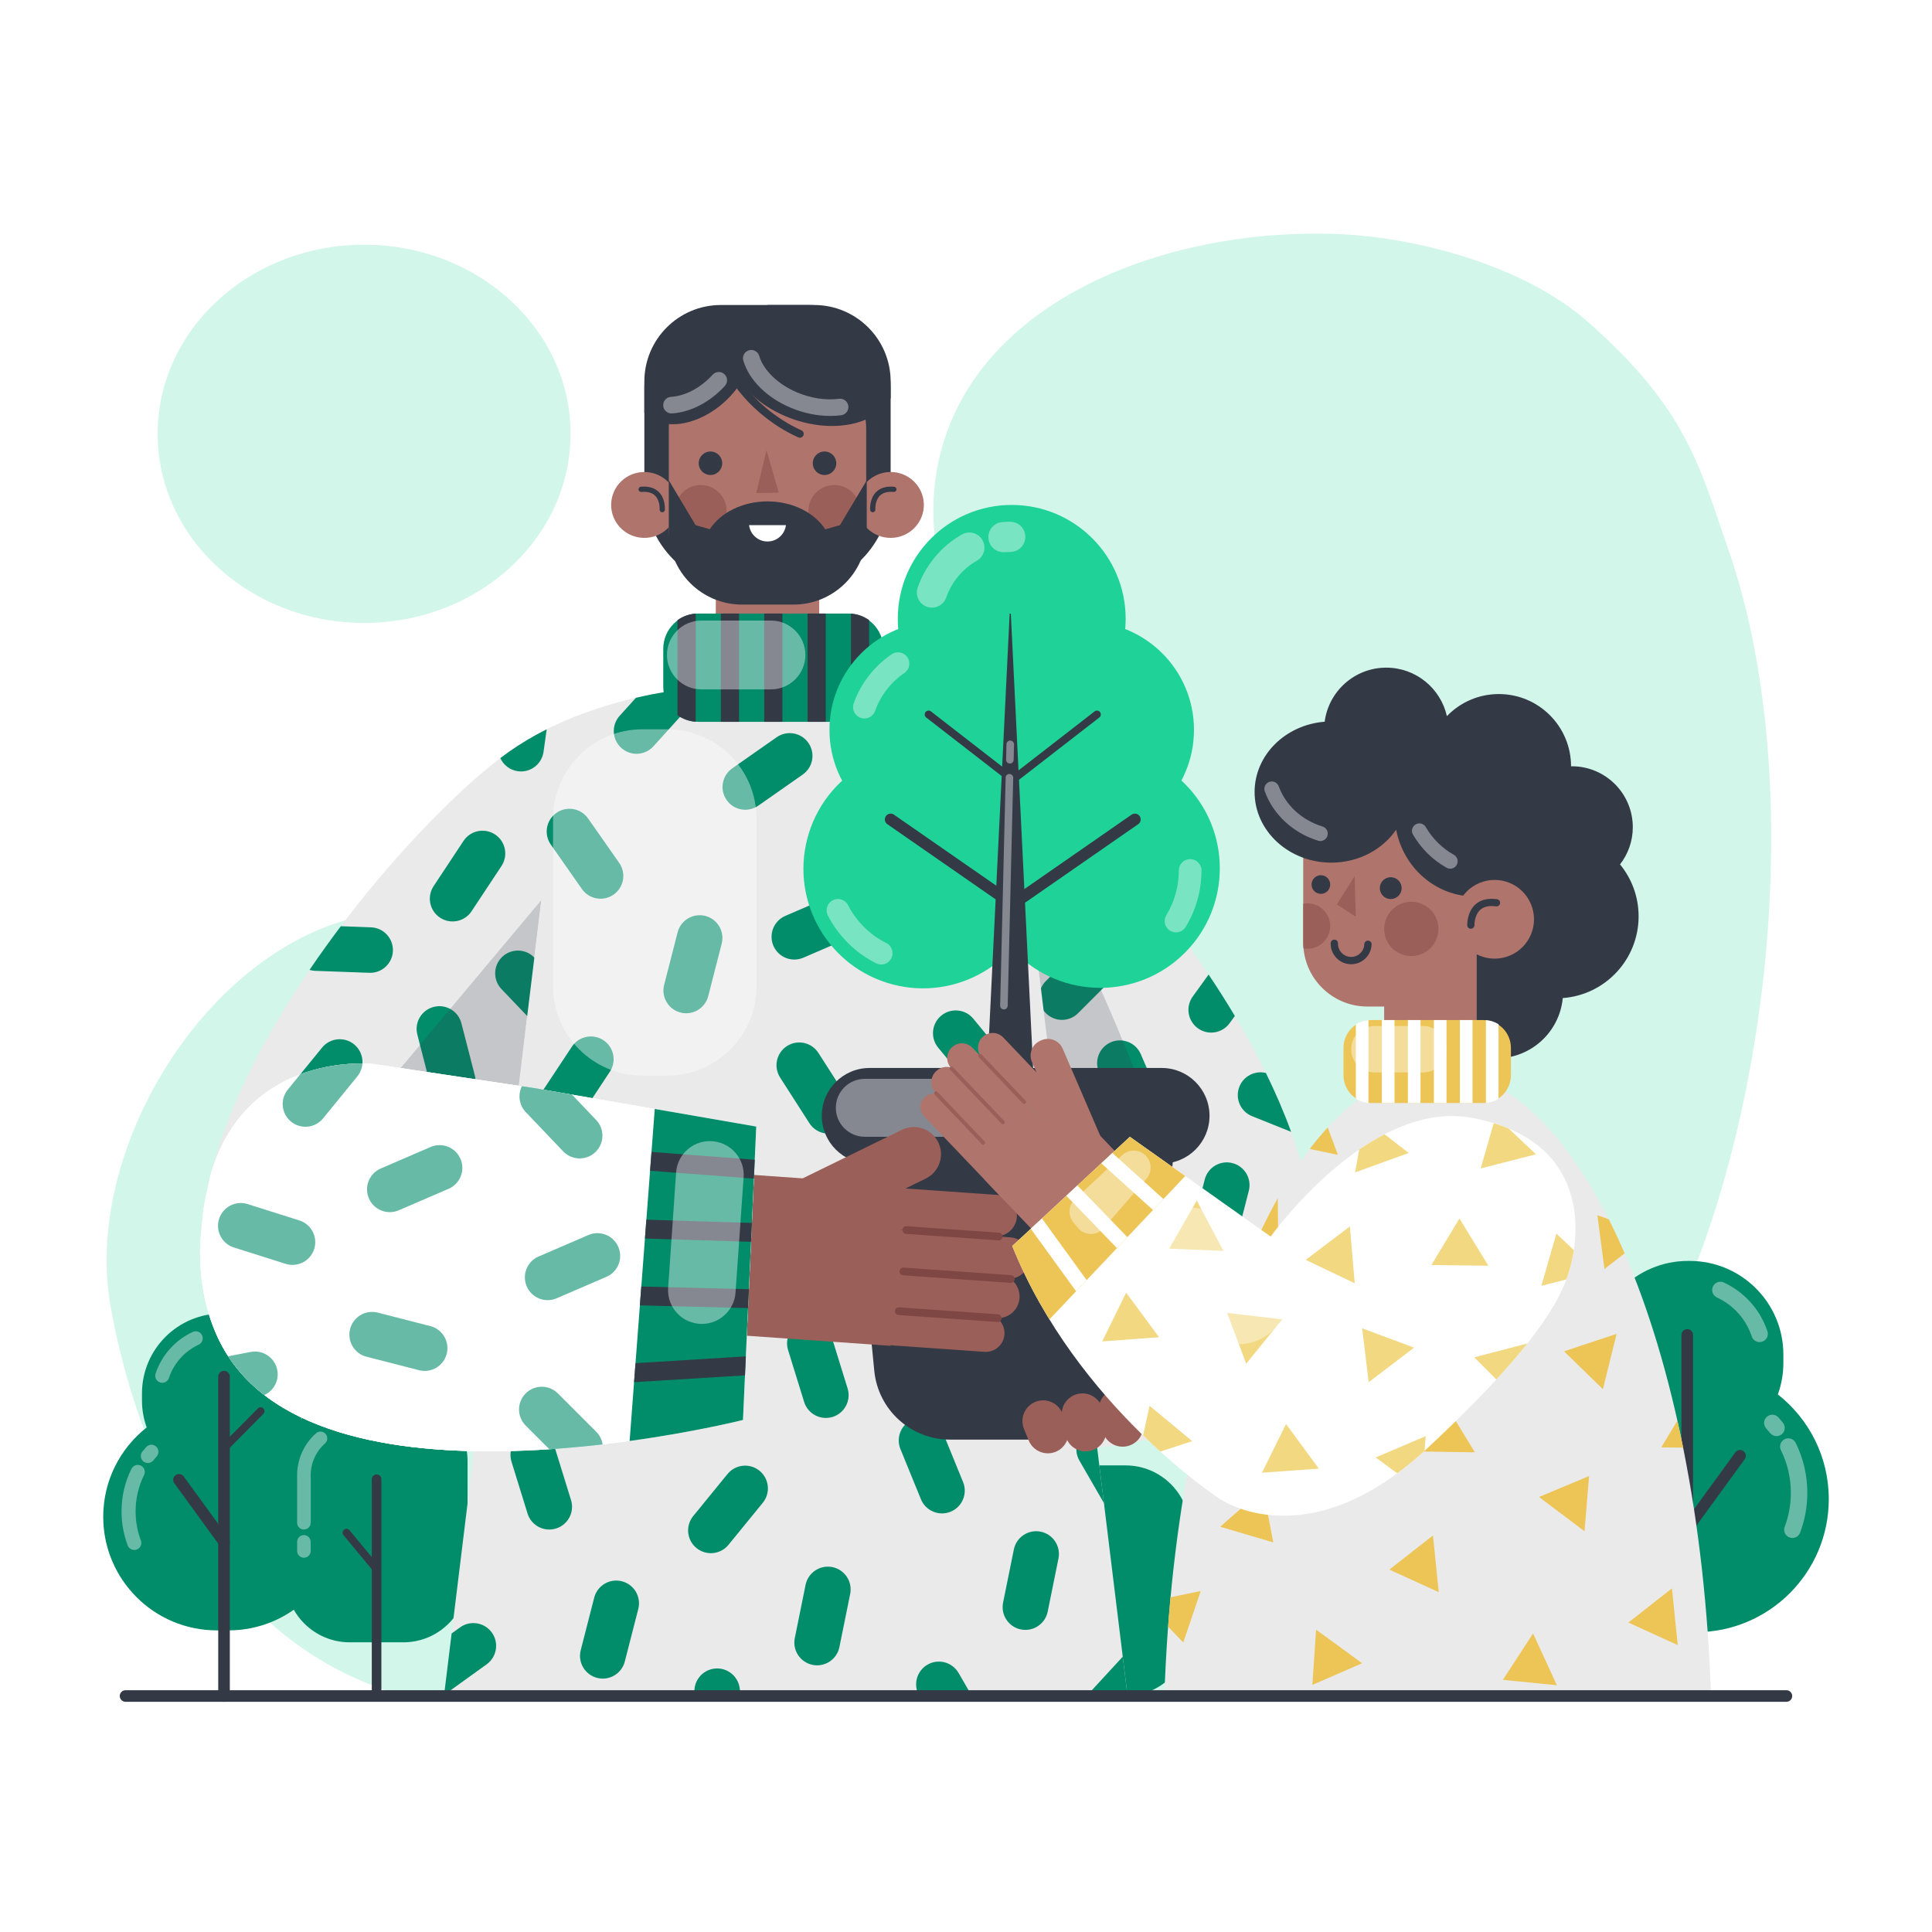 <?xml version="1.0" encoding="utf-8"?>
<!-- Generator: Adobe Illustrator 27.5.0, SVG Export Plug-In . SVG Version: 6.00 Build 0)  -->
<svg version="1.1" xmlns="http://www.w3.org/2000/svg" xmlns:xlink="http://www.w3.org/1999/xlink" x="0px" y="0px"
	 viewBox="0 0 500 500" style="enable-background:new 0 0 500 500;" xml:space="preserve">
<g id="BACKGROUND">
	<rect style="fill:#FFFFFF;" width="500" height="500"/>
</g>
<g id="OBJECTS">
	<g>
		<g style="opacity:0.2;">
			<ellipse style="fill:#1FD297;" cx="94.233" cy="112.27" rx="53.431" ry="48.94"/>
			<path style="fill:#1FD297;" d="M90.921,433.848c4.032,1.874,8.378,3.553,12.952,5.074h218.361
				c45.266-15.536,81.261-43.791,104.504-85.303c31.445-56.161,41.723-150.95,20.455-211.7
				c-7.209-20.593-10.425-36.086-36.538-58.86c-16.443-14.341-44.331-21.982-66.142-22.544
				c-45.55-1.175-92.772,18.736-101.546,58.579c-3.989,18.112,1.748,30.856,1.864,49.401c0.116,18.546,6.271,39.876-5.888,53.881
				c-17.113,19.712-46.925,21.621-72.829,18.402c-25.904-3.219-52.634-9.995-77.594-2.353c-37.726,11.551-66.798,60.773-59.9,99.62
				C35.519,376.893,55.144,417.214,90.921,433.848z"/>
		</g>
		<g>
			<g>
				<g>
					<path style="fill:#018C6A;" d="M77.287,369.421c0.774-2.172,1.217-4.5,1.217-6.938v-1.858c0-11.429-9.265-20.694-20.694-20.694
						h-0.372c-11.429,0-20.694,9.265-20.694,20.694v1.858c0,2.438,0.443,4.766,1.217,6.938
						c-6.845,5.383-11.246,13.734-11.246,23.118v0c0,16.239,13.164,29.403,29.403,29.403h3.012
						c16.239,0,29.403-13.164,29.403-29.403v0C88.533,383.155,84.132,374.804,77.287,369.421z"/>
					<g>
						<g style="opacity:0.4;">
							<path style="fill:#FFFFFF;" d="M41.995,357.867c-0.189,0-0.382-0.03-0.571-0.092c-0.955-0.315-1.473-1.346-1.158-2.301
								c1.569-4.748,5.077-8.674,9.625-10.773c0.914-0.421,1.996-0.023,2.416,0.891c0.421,0.913,0.023,1.995-0.89,2.416
								c-3.635,1.678-6.439,4.816-7.692,8.609C43.471,357.382,42.76,357.867,41.995,357.867z"/>
						</g>
						<g style="opacity:0.4;">
							<path style="fill:#FFFFFF;" d="M34.748,401.13c-0.736,0-1.43-0.451-1.705-1.181c-1.055-2.807-1.59-5.764-1.59-8.788
								c0-3.871,0.863-7.583,2.565-11.032c0.445-0.903,1.538-1.272,2.439-0.828c0.902,0.445,1.273,1.537,0.828,2.439
								c-1.453,2.944-2.189,6.113-2.189,9.421c0,2.585,0.456,5.11,1.358,7.506c0.354,0.941-0.123,1.992-1.064,2.346
								C35.178,401.092,34.962,401.13,34.748,401.13z"/>
						</g>
						<g style="opacity:0.4;">
							<path style="fill:#FFFFFF;" d="M38.26,378.632c-0.396,0-0.794-0.128-1.129-0.393c-0.789-0.624-0.923-1.769-0.298-2.558
								c0.319-0.404,0.65-0.796,0.993-1.179c0.67-0.751,1.821-0.813,2.572-0.142c0.749,0.671,0.813,1.822,0.142,2.571
								c-0.293,0.328-0.577,0.665-0.851,1.01C39.33,378.395,38.798,378.632,38.26,378.632z"/>
						</g>
					</g>
				</g>
				
					<line style="fill:none;stroke:#343946;stroke-width:3;stroke-linecap:round;stroke-linejoin:round;stroke-miterlimit:10;" x1="57.977" y1="356.28" x2="57.977" y2="438.923"/>
				
					<line style="fill:none;stroke:#343946;stroke-width:3;stroke-linecap:round;stroke-linejoin:round;stroke-miterlimit:10;" x1="46.324" y1="382.98" x2="57.977" y2="399"/>
				
					<line style="fill:none;stroke:#343946;stroke-width:2;stroke-linecap:round;stroke-linejoin:round;stroke-miterlimit:10;" x1="57.977" y1="374.765" x2="67.447" y2="365.207"/>
			</g>
			<g>
				<g>
					<path style="fill:#018C6A;" d="M414.036,360.878c-0.907-2.544-1.426-5.273-1.426-8.129v-2.177
						c0-13.39,10.855-24.245,24.245-24.245h0.435c13.39,0,24.245,10.855,24.245,24.245v2.177c0,2.856-0.519,5.584-1.426,8.129
						c8.019,6.307,13.176,16.09,13.176,27.084v0c0,19.025-15.423,34.448-34.448,34.448h-3.529
						c-19.025,0-34.448-15.423-34.448-34.448v0C400.86,376.968,406.017,367.185,414.036,360.878z"/>
					<g>
						<g style="opacity:0.4;">
							<path style="fill:#FFFFFF;" d="M455.383,347.341c0.222,0,0.447-0.035,0.67-0.108c1.119-0.37,1.726-1.577,1.356-2.696
								c-1.839-5.563-5.948-10.163-11.276-12.622c-1.071-0.494-2.338-0.027-2.831,1.043c-0.494,1.07-0.027,2.337,1.043,2.831
								c4.258,1.965,7.544,5.642,9.012,10.086C453.654,346.773,454.487,347.341,455.383,347.341z"/>
						</g>
						<g style="opacity:0.4;">
							<path style="fill:#FFFFFF;" d="M463.873,398.028c0.863,0,1.675-0.528,1.998-1.384c1.236-3.289,1.863-6.753,1.863-10.295
								c0-4.535-1.011-8.884-3.005-12.925c-0.522-1.058-1.802-1.491-2.857-0.97c-1.057,0.522-1.491,1.801-0.97,2.857
								c1.702,3.449,2.565,7.162,2.565,11.037c0,3.028-0.535,5.987-1.591,8.794c-0.415,1.103,0.144,2.334,1.247,2.748
								C463.37,397.984,463.623,398.028,463.873,398.028z"/>
						</g>
						<g style="opacity:0.4;">
							<path style="fill:#FFFFFF;" d="M459.759,371.67c0.464,0,0.931-0.15,1.323-0.46c0.924-0.731,1.081-2.073,0.349-2.997
								c-0.374-0.473-0.762-0.933-1.163-1.381c-0.785-0.879-2.133-0.953-3.013-0.167c-0.878,0.785-0.953,2.134-0.167,3.012
								c0.343,0.384,0.676,0.779,0.997,1.184C458.505,371.392,459.129,371.67,459.759,371.67z"/>
						</g>
					</g>
				</g>
				
					<line style="fill:none;stroke:#343946;stroke-width:3;stroke-linecap:round;stroke-linejoin:round;stroke-miterlimit:10;" x1="436.659" y1="345.482" x2="436.659" y2="437.183"/>
				
					<line style="fill:none;stroke:#343946;stroke-width:3;stroke-linecap:round;stroke-linejoin:round;stroke-miterlimit:10;" x1="450.311" y1="376.764" x2="436.659" y2="395.533"/>
			</g>
			<g>
				<path style="fill:#018C6A;" d="M104.365,425.032H90.514c-9.188,0-16.636-7.448-16.636-16.636v-30.27
					c0-9.188,7.448-16.636,16.636-16.636h13.851c9.188,0,16.636,7.448,16.636,16.636v30.27
					C121.001,417.584,113.553,425.032,104.365,425.032z"/>
				<g style="opacity:0.4;">
					<g>
						<path style="fill:#FFFFFF;" d="M78.651,395.841c-0.971,0-1.758-0.787-1.758-1.759v-12.274c0-4.148,1.778-8.109,4.878-10.868
							c0.724-0.646,1.836-0.581,2.483,0.144c0.646,0.726,0.581,1.837-0.144,2.483c-2.351,2.092-3.699,5.096-3.699,8.241v12.274
							C80.41,395.054,79.623,395.841,78.651,395.841z"/>
					</g>
					<g>
						<path style="fill:#FFFFFF;" d="M78.651,403.14c-0.971,0-1.758-0.787-1.758-1.758v-2.345c0-0.971,0.787-1.759,1.758-1.759
							c0.971,0,1.758,0.787,1.758,1.759v2.345C80.41,402.353,79.623,403.14,78.651,403.14z"/>
					</g>
				</g>
				<g>
					<path style="fill:#343946;" d="M97.458,439.535L97.458,439.535c-0.686,0-1.241-0.556-1.241-1.241v-55.462
						c0-0.686,0.556-1.241,1.241-1.241l0,0c0.686,0,1.241,0.556,1.241,1.241v55.462C98.7,438.979,98.144,439.535,97.458,439.535z"/>
					
						<line style="fill:none;stroke:#343946;stroke-width:2;stroke-linecap:round;stroke-linejoin:round;stroke-miterlimit:10;" x1="97.472" y1="406.071" x2="89.667" y2="396.655"/>
				</g>
			</g>
			<g>
				<path style="fill:#018C6A;" d="M291.279,438.923h-13.851c-9.188,0-16.636-7.448-16.636-16.636V395.88
					c0-9.188,7.448-16.636,16.636-16.636h13.851c9.188,0,16.636,7.448,16.636,16.636v26.407
					C307.914,431.475,300.466,438.923,291.279,438.923z"/>
				<g style="opacity:0.4;">
					<g>
						<path style="fill:#FFFFFF;" d="M265.565,413.596c-0.971,0-1.759-0.787-1.759-1.759v-12.274c0-4.148,1.778-8.109,4.878-10.868
							c0.724-0.646,1.836-0.581,2.483,0.144c0.646,0.726,0.581,1.837-0.144,2.483c-2.351,2.092-3.699,5.096-3.699,8.241v12.274
							C267.324,412.809,266.536,413.596,265.565,413.596z"/>
					</g>
					<g>
						<path style="fill:#FFFFFF;" d="M265.565,420.894c-0.971,0-1.759-0.787-1.759-1.759v-2.345c0-0.971,0.787-1.759,1.759-1.759
							c0.971,0,1.758,0.787,1.758,1.759v2.345C267.324,420.107,266.536,420.894,265.565,420.894z"/>
					</g>
				</g>
				<g>
					<path style="fill:#343946;" d="M284.88,438.923L284.88,438.923c-0.966,0-1.75-0.783-1.75-1.75v-36.079
						c0-0.966,0.783-1.75,1.75-1.75l0,0c0.966,0,1.75,0.783,1.75,1.75v36.079C286.63,438.139,285.847,438.923,284.88,438.923z"/>
					
						<line style="fill:none;stroke:#343946;stroke-width:3;stroke-linecap:round;stroke-linejoin:round;stroke-miterlimit:10;" x1="284.386" y1="423.825" x2="276.581" y2="414.409"/>
				</g>
			</g>
		</g>
	</g>
	<g>
		<g>
			<g>
				<g>
					<g>
						<g>
							<path style="fill:#EAEAEA;" d="M263.555,375.583l-9.668-93.999c0,0-1.792-28.526-2.679-31.97
								c-0.887-3.444-61.608-62.808-61.608-62.808l0.939-9.774c0,0,41.481-2.54,69.929,17.599
								c28.448,20.139,98.494,102.144,75.153,151.711C324.524,369.909,293.281,375.84,263.555,375.583z"/>
							<g>
								<path style="fill:#018C6A;" d="M270.673,262.218L270.673,262.218c-2.3-2.3-2.3-6.029,0-8.329l9.924-9.924
									c2.3-2.3,6.029-2.3,8.329,0l0,0c2.3,2.3,2.3,6.029,0,8.329l-9.924,9.924C276.702,264.518,272.973,264.518,270.673,262.218z"
									/>
								<path style="fill:#018C6A;" d="M287.491,269.733L287.491,269.733c2.987-1.288,6.452,0.089,7.741,3.075l5.559,12.887
									c1.288,2.987-0.089,6.452-3.075,7.74l0,0c-2.987,1.288-6.452-0.089-7.741-3.075l-5.559-12.887
									C283.128,274.487,284.504,271.022,287.491,269.733z"/>
								<path style="fill:#018C6A;" d="M312.537,326.011L312.537,326.011c-3.151-0.808-5.049-4.018-4.241-7.169l3.488-13.594
									c0.808-3.151,4.018-5.049,7.168-4.241l0,0c3.151,0.808,5.049,4.018,4.241,7.168l-3.488,13.595
									C318.897,324.921,315.688,326.819,312.537,326.011z"/>
								<path style="fill:#018C6A;" d="M312.787,252.218l-4.102,5.673c-1.906,2.636-1.314,6.318,1.321,8.224
									c2.636,1.906,6.318,1.314,8.224-1.321l1.348-1.864C317.412,259.302,315.138,255.726,312.787,252.218z"/>
								<path style="fill:#018C6A;" d="M327.609,277.683c-2.799-0.68-5.746,0.775-6.849,3.527c-1.21,3.019,0.256,6.448,3.275,7.658
									l10.104,4.051C332.294,287.841,330.089,282.744,327.609,277.683z"/>
							</g>
							<path style="opacity:0.2;fill:#343946;" d="M243.053,214.3l5.279,111.726l64.691,4.978
								C313.022,331.004,265.025,178.572,243.053,214.3z"/>
						</g>
						<g>
							<path style="fill:#EAEAEA;" d="M128.528,375.583l9.668-93.999c0,0,1.792-28.526,2.679-31.97
								c0.887-3.444,61.608-62.808,61.608-62.808l-0.939-9.774c0,0-41.481-2.54-69.929,17.599
								c-28.448,20.139-98.494,102.144-75.153,151.711C67.558,369.909,98.801,375.84,128.528,375.583z"/>
							<g>
								<path style="fill:#018C6A;" d="M91.642,270.279L91.642,270.279c2.52,2.056,2.897,5.766,0.84,8.286l-8.872,10.875
									c-2.056,2.52-5.766,2.897-8.286,0.84l0,0c-2.52-2.056-2.896-5.766-0.84-8.286l8.872-10.875
									C85.411,268.599,89.121,268.223,91.642,270.279z"/>
								<path style="fill:#018C6A;" d="M112.244,260.585L112.244,260.585c3.15-0.81,6.361,1.087,7.171,4.237l3.495,13.593
									c0.81,3.15-1.087,6.361-4.237,7.171l0,0c-3.15,0.81-6.361-1.087-7.17-4.237l-3.495-13.593
									C107.197,264.605,109.094,261.395,112.244,260.585z"/>
								<path style="fill:#018C6A;" d="M113.881,237.493L113.881,237.493c-2.713-1.794-3.458-5.448-1.664-8.161l7.742-11.706
									c1.794-2.713,5.448-3.458,8.161-1.664l0,0c2.713,1.794,3.458,5.448,1.664,8.161l-7.742,11.706
									C120.248,238.542,116.594,239.287,113.881,237.493z"/>
								<path style="fill:#018C6A;" d="M131.615,194.633c-0.685,0.485-1.401,1.016-2.132,1.572c0.809,1.765,2.469,3.095,4.534,3.385
									c3.221,0.451,6.199-1.794,6.65-5.015l0.818-5.837C138.084,190.447,134.769,192.4,131.615,194.633z"/>
								<path style="fill:#018C6A;" d="M81.558,251.251l14.026,0.512c3.25,0.119,5.982-2.42,6.101-5.671
									c0.119-3.25-2.42-5.982-5.671-6.101l-7.808-0.285c-2.76,3.659-5.474,7.434-8.098,11.302
									C80.57,251.145,81.054,251.233,81.558,251.251z"/>
								<path style="fill:#018C6A;" d="M139.274,265.927c0.483-6.462,1.036-13.015,1.452-15.548l-2.426-2.545
									c-2.244-2.354-5.972-2.444-8.326-0.199h0c-2.354,2.244-2.443,5.972-0.199,8.327L139.274,265.927z"/>
							</g>
							<polygon style="opacity:0.2;fill:#343946;" points="96.585,284.889 140.08,232.969 136.431,262.93 133.263,290.746 							
								"/>
						</g>
					</g>
					<g>
						<path style="fill:#EAEAEA;" d="M291.81,438.923l-25.975-212.171c0,0-20.423-37.258-46.106-46.086h-32.749
							c-25.683,8.828-46.106,46.086-46.106,46.086L114.9,438.923H291.81z"/>
						<g>
							<path style="fill:#018C6A;" d="M143.997,210.376L143.997,210.376c2.665-1.865,6.337-1.218,8.202,1.447l8.049,11.497
								c1.865,2.665,1.218,6.337-1.447,8.202l0,0c-2.665,1.865-6.337,1.218-8.202-1.447l-8.049-11.497
								C140.685,215.913,141.333,212.241,143.997,210.376z"/>
							<path style="fill:#018C6A;" d="M188.055,207.05L188.055,207.05c-1.865-2.665-1.218-6.337,1.447-8.202L201,190.798
								c2.665-1.865,6.337-1.218,8.202,1.447l0,0c1.866,2.665,1.218,6.337-1.447,8.202l-11.497,8.049
								C193.593,210.362,189.921,209.714,188.055,207.05z"/>
							<path style="fill:#018C6A;" d="M200.159,244.776L200.159,244.776c-1.288-2.987,0.089-6.452,3.075-7.741l12.887-5.559
								c2.987-1.288,6.452,0.089,7.74,3.075l0,0c1.288,2.987-0.089,6.452-3.075,7.74l-12.887,5.559
								C204.913,249.139,201.447,247.762,200.159,244.776z"/>
							<path style="fill:#018C6A;" d="M243.603,262.838L243.603,262.838c2.512-2.067,6.223-1.706,8.29,0.806l8.918,10.837
								c2.067,2.512,1.706,6.223-0.806,8.29l0,0c-2.512,2.067-6.223,1.706-8.29-0.806l-8.918-10.837
								C240.73,268.617,241.091,264.905,243.603,262.838z"/>
							<path style="fill:#018C6A;" d="M203.668,270.72L203.668,270.72c2.738-1.756,6.381-0.959,8.137,1.779l7.576,11.815
								c1.756,2.738,0.959,6.381-1.779,8.137l0,0c-2.738,1.756-6.381,0.959-8.137-1.779l-7.576-11.815
								C200.134,276.118,200.93,272.475,203.668,270.72z"/>
							<path style="fill:#018C6A;" d="M196.566,380.635L196.566,380.635c2.52,2.056,2.897,5.766,0.84,8.286l-8.872,10.875
								c-2.056,2.52-5.766,2.897-8.286,0.84l0,0c-2.52-2.056-2.896-5.766-0.84-8.286l8.872-10.875
								C190.336,378.955,194.046,378.579,196.566,380.635z"/>
							<path style="fill:#018C6A;" d="M160.948,409.233L160.948,409.233c3.151,0.808,5.049,4.018,4.241,7.168l-3.488,13.595
								c-0.808,3.151-4.018,5.049-7.168,4.241l0,0c-3.151-0.808-5.049-4.018-4.241-7.168l3.488-13.595
								C154.588,410.323,157.797,408.425,160.948,409.233z"/>
							<path style="fill:#018C6A;" d="M215.424,405.567L215.424,405.567c3.188,0.646,5.248,3.755,4.602,6.943l-2.789,13.755
								c-0.646,3.188-3.755,5.248-6.942,4.602l0,0c-3.188-0.646-5.248-3.755-4.602-6.943l2.789-13.755
								C209.128,406.981,212.236,404.92,215.424,405.567z"/>
							<path style="fill:#018C6A;" d="M269.328,396.397L269.328,396.397c3.188,0.646,5.248,3.755,4.602,6.942l-2.789,13.755
								c-0.646,3.188-3.755,5.248-6.943,4.602l0,0c-3.188-0.646-5.248-3.755-4.602-6.943l2.789-13.755
								C263.032,397.811,266.14,395.751,269.328,396.397z"/>
							<path style="fill:#018C6A;" d="M246.016,391.231L246.016,391.231c-3.011,1.229-6.449-0.215-7.679-3.226l-5.305-12.994
								c-1.229-3.011,0.215-6.449,3.226-7.679l0,0c3.011-1.23,6.449,0.215,7.679,3.226l5.305,12.994
								C250.472,386.564,249.027,390.002,246.016,391.231z"/>
							<path style="fill:#018C6A;" d="M182.537,237.041L182.537,237.041c3.151,0.808,5.049,4.018,4.241,7.168l-3.488,13.595
								c-0.808,3.151-4.018,5.049-7.168,4.241l0,0c-3.151-0.808-5.049-4.018-4.241-7.168l3.488-13.595
								C176.177,238.132,179.387,236.233,182.537,237.041z"/>
							<path style="fill:#018C6A;" d="M207.841,342.038L207.841,342.038c3.107-0.962,6.406,0.777,7.368,3.884l4.151,13.407
								c0.962,3.107-0.777,6.406-3.884,7.368h0c-3.107,0.962-6.406-0.777-7.368-3.884l-4.151-13.407
								C202.995,346.298,204.734,343,207.841,342.038z"/>
							<path style="fill:#018C6A;" d="M136.262,370.919L136.262,370.919c3.107-0.962,6.406,0.777,7.368,3.884l4.151,13.407
								c0.962,3.107-0.777,6.406-3.884,7.368l0,0c-3.107,0.962-6.406-0.777-7.368-3.884l-4.151-13.407
								C131.416,375.18,133.155,371.881,136.262,370.919z"/>
							<path style="fill:#018C6A;" d="M156.165,269.208L156.165,269.208c2.713,1.794,3.458,5.448,1.664,8.161l-7.742,11.707
								c-1.794,2.713-5.448,3.458-8.161,1.664l0,0c-2.713-1.794-3.458-5.448-1.664-8.161l7.742-11.706
								C149.799,268.159,153.452,267.414,156.165,269.208z"/>
							<path style="fill:#018C6A;" d="M160.37,185.244c-2.182,2.413-1.994,6.137,0.418,8.318c2.413,2.182,6.137,1.994,8.318-0.418
								l9.413-10.41c1.224-1.354,1.702-3.12,1.46-4.795c-4.735,0.551-9.969,1.389-15.403,2.653L160.37,185.244z"/>
							<path style="fill:#018C6A;" d="M127.287,422.499c-1.901-2.639-5.582-3.237-8.221-1.336l-2.184,1.573l-1.949,15.921
								l11.018-7.937C128.59,428.819,129.188,425.138,127.287,422.499z"/>
							<path style="fill:#018C6A;" d="M283.285,369.288c-0.611,0.123-1.212,0.341-1.781,0.669c-2.817,1.626-3.782,5.228-2.156,8.045
								l6.351,11L283.285,369.288z"/>
							<path style="fill:#018C6A;" d="M291.81,438.923l-1.246-10.177l-8.986,9.763c-0.121,0.131-0.214,0.276-0.32,0.415H291.81z"/>
							<path style="fill:#018C6A;" d="M237.921,438.923h13.601l-3.439-5.956c-1.626-2.817-5.228-3.782-8.045-2.156
								c-2.817,1.626-3.782,5.228-2.156,8.045L237.921,438.923z"/>
							<path style="fill:#018C6A;" d="M179.812,438.923h11.859l-0.225-1.924c-0.378-3.231-3.303-5.543-6.534-5.166
								c-3.231,0.378-5.543,3.303-5.166,6.534L179.812,438.923z"/>
						</g>
						<path style="opacity:0.4;fill:#FFFFFF;" d="M172.648,278.365h-6.374c-12.781,0-23.142-10.361-23.142-23.141v-43.345
							c0-12.781,10.361-23.141,23.142-23.141h6.374c12.781,0,23.141,10.361,23.141,23.141v43.345
							C195.789,268.004,185.428,278.365,172.648,278.365z"/>
					</g>
				</g>
				<g>
					<g>
						<path style="fill:#343946;" d="M204.728,152.373h-12.199c-14.232,0-25.77-11.538-25.77-25.77V98.731
							c0-10.933,8.863-19.796,19.796-19.796h24.146c10.933,0,19.796,8.863,19.796,19.796v27.871
							C230.498,140.835,218.96,152.373,204.728,152.373z"/>
						<g>
							<path style="fill:#AF756D;" d="M204.093,173.071h-10.929c-4.372,0-7.917-3.545-7.917-7.917v-16.408
								c0-4.372,3.545-7.917,7.917-7.917h10.929c4.372,0,7.917,3.545,7.917,7.917v16.408
								C212.01,169.527,208.466,173.071,204.093,173.071z"/>
						</g>
						<g>
							<g>
								<path style="fill:#AF756D;" d="M158.165,130.503c-0.096,4.708,3.674,8.603,8.421,8.7c4.747,0.097,8.672-3.642,8.768-8.35
									c0.096-4.708-3.674-8.603-8.421-8.699C162.187,122.057,158.261,125.795,158.165,130.503z"/>
								<g>
									<path style="fill:#343946;" d="M171.386,132.576c-0.019,0-0.038-0.001-0.058-0.003c-0.372-0.031-0.65-0.358-0.619-0.731
										c0.001-0.022,0.163-2.237-1.159-3.551c-0.793-0.787-1.989-1.116-3.57-0.978c-0.359,0.04-0.701-0.243-0.734-0.616
										c-0.032-0.373,0.243-0.702,0.617-0.734c2.001-0.172,3.563,0.288,4.651,1.375c1.769,1.765,1.556,4.503,1.546,4.619
										C172.03,132.309,171.734,132.576,171.386,132.576z"/>
								</g>
							</g>
							<g>
								<path style="fill:#AF756D;" d="M239.092,130.503c0.096,4.708-3.674,8.603-8.42,8.7c-4.747,0.097-8.672-3.642-8.768-8.35
									c-0.096-4.708,3.674-8.603,8.421-8.699C235.071,122.057,238.997,125.795,239.092,130.503z"/>
								<g>
									<path style="fill:#343946;" d="M225.871,132.576c-0.348,0-0.644-0.266-0.674-0.62c-0.01-0.115-0.223-2.853,1.546-4.619
										c1.089-1.087,2.657-1.545,4.651-1.375c0.374,0.033,0.649,0.362,0.617,0.734c-0.032,0.373-0.361,0.656-0.734,0.616
										c-1.583-0.138-2.777,0.19-3.57,0.978c-1.322,1.313-1.16,3.529-1.159,3.551c0.031,0.373-0.247,0.7-0.619,0.731
										C225.91,132.575,225.89,132.576,225.871,132.576z"/>
								</g>
							</g>
						</g>
						<path style="fill:#AF756D;" d="M204.141,156.467h-11.025c-11.063,0-20.031-8.968-20.031-20.031v-25.304
							c0-11.063,8.968-20.031,20.031-20.031h11.025c11.063,0,20.031,8.968,20.031,20.031v25.304
							C224.172,147.499,215.204,156.467,204.141,156.467z"/>
						<g>
							<path style="fill:#9B5F59;" d="M188.043,132.203c0,3.693-2.994,6.688-6.688,6.688c-3.693,0-6.688-2.994-6.688-6.688
								s2.994-6.687,6.688-6.687C185.049,125.516,188.043,128.51,188.043,132.203z"/>
							<path style="fill:#9B5F59;" d="M222.59,132.203c0,3.693-2.994,6.688-6.687,6.688c-3.693,0-6.688-2.994-6.688-6.688
								s2.994-6.687,6.688-6.687C219.596,125.516,222.59,128.51,222.59,132.203z"/>
						</g>
						<path style="fill:#343946;" d="M217.378,135.907l-3.794,1.09c-2.776-4.29-8.423-7.234-14.955-7.234
							c-6.514,0-12.15,2.928-14.934,7.199l-3.671-1.054l-6.938-11.6v13.203c0,10.469,8.487,18.957,18.957,18.957h5.454h2.41h5.454
							c10.469,0,18.957-8.487,18.957-18.957v-13.203L217.378,135.907z"/>
						<g>
							<path style="fill:#343946;" d="M191.278,81.957c-3.695-2.791-9.395-2.471-14.702,0.331
								c-5.897,3.774-9.816,10.366-9.816,17.886v6.711c0.325,0.346,0.672,0.675,1.063,0.97c5.368,4.055,14.971,1.545,21.448-5.607
								C195.747,95.097,196.646,86.012,191.278,81.957z"/>
							<g>
								
									<path style="fill:none;stroke:#343946;stroke-width:2;stroke-linecap:round;stroke-linejoin:round;stroke-miterlimit:10;" d="
									M207.004,112.284c-3.355-1.513-6.661-3.59-9.712-6.205c-3.988-3.419-7.031-7.321-9.027-11.285"/>
							</g>
							<path style="fill:#343946;" d="M222.023,83.228c-1.513-0.986-3.158-1.884-4.953-2.638c-1.08-0.454-2.169-0.825-3.258-1.152
								c-1.468-0.321-2.989-0.502-4.554-0.502h-10.548c-4.05,1.132-7.28,3.391-8.92,6.645c-3.782,7.502,2.299,17.43,13.583,22.175
								c11.148,4.688,23.188,2.554,27.124-4.732v-2.849C230.498,93.242,227.162,87.104,222.023,83.228z"/>
							<g style="opacity:0.4;">
								<path style="fill:#FFFFFF;" d="M214.844,107.644c-3.356,0-6.882-0.723-10.18-2.11c-6.205-2.609-10.801-7.173-12.294-12.207
									c-0.337-1.136,0.311-2.331,1.447-2.668c1.136-0.336,2.331,0.311,2.667,1.447c1.115,3.758,4.887,7.387,9.844,9.472
									c3.56,1.498,7.402,2.075,10.814,1.629c1.171-0.16,2.253,0.674,2.406,1.849c0.154,1.175-0.674,2.252-1.849,2.406
									C216.769,107.584,215.813,107.644,214.844,107.644z"/>
							</g>
							<g style="opacity:0.4;">
								<path style="fill:#FFFFFF;" d="M173.78,106.995c-1.126,0-2.072-0.879-2.14-2.018c-0.071-1.183,0.831-2.199,2.014-2.27
									c3.695-0.221,7.722-2.364,10.774-5.733c0.797-0.878,2.153-0.944,3.031-0.15c0.878,0.796,0.945,2.152,0.15,3.031
									c-3.788,4.181-8.909,6.849-13.699,7.136C173.866,106.994,173.823,106.995,173.78,106.995z"/>
							</g>
						</g>
						<g>
							<polygon style="fill:#9B5F59;" points="198.377,116.471 195.714,127.612 201.543,127.496 							"/>
							<g>
								<path style="fill:#FFFFFF;" d="M203.403,135.907c-0.3,2.382-2.311,4.231-4.774,4.231c-2.463,0-4.474-1.849-4.774-4.231
									H203.403z"/>
							</g>
							<g>
								<path style="fill:#343946;" d="M186.912,119.889c0,1.681-1.362,3.043-3.043,3.043c-1.68,0-3.043-1.362-3.043-3.043
									c0-1.681,1.362-3.043,3.043-3.043C185.55,116.846,186.912,118.209,186.912,119.889z"/>
								<path style="fill:#343946;" d="M216.431,119.889c0,1.681-1.362,3.043-3.043,3.043s-3.043-1.362-3.043-3.043
									c0-1.681,1.362-3.043,3.043-3.043S216.431,118.209,216.431,119.889z"/>
							</g>
						</g>
					</g>
					<g>
						<path style="fill:#018C6A;" d="M219.503,186.808h-38.741c-5.032,0-9.111-4.079-9.111-9.111v-9.801
							c0-5.032,4.079-9.111,9.111-9.111h38.741c5.032,0,9.111,4.079,9.111,9.111v9.801
							C228.614,182.729,224.535,186.808,219.503,186.808z"/>
						<g>
							<path style="fill:#343946;" d="M220.224,186.782c1.751-0.101,3.365-0.703,4.701-1.672v-24.627
								c-1.336-0.969-2.949-1.572-4.701-1.672V186.782z"/>
							<rect x="209.003" y="158.785" style="fill:#343946;" width="4.701" height="28.023"/>
							<rect x="197.782" y="158.785" style="fill:#343946;" width="4.701" height="28.023"/>
							<rect x="186.561" y="158.785" style="fill:#343946;" width="4.701" height="28.023"/>
							<path style="fill:#343946;" d="M175.34,185.109c1.336,0.969,2.949,1.572,4.701,1.672v-27.971
								c-1.751,0.101-3.364,0.704-4.701,1.672V185.109z"/>
						</g>
						<path style="opacity:0.4;fill:#FFFFFF;" d="M199.524,178.411h-18.01c-4.918,0-8.906-3.987-8.906-8.906l0,0
							c0-4.918,3.987-8.906,8.906-8.906h18.01c4.918,0,8.906,3.987,8.906,8.906l0,0
							C208.429,174.424,204.442,178.411,199.524,178.411z"/>
					</g>
				</g>
			</g>
			<g>
				<g>
					<g>
						<g>
							
								<ellipse transform="matrix(0.254 -0.967 0.967 0.254 -39.102 398.746)" style="fill:#1FD297;" cx="238.863" cy="224.714" rx="30.942" ry="30.942"/>
							
								<ellipse transform="matrix(0.707 -0.707 0.707 0.707 -75.48 267.203)" style="fill:#1FD297;" cx="284.803" cy="224.714" rx="30.942" ry="30.942"/>
						</g>
						<g>
							<circle style="fill:#1FD297;" cx="242.678" cy="188.885" r="28.012"/>
							<circle style="fill:#1FD297;" cx="280.987" cy="188.885" r="28.012"/>
						</g>
						<circle style="fill:#1FD297;" cx="261.833" cy="160.165" r="29.487"/>
					</g>
					<g>
						<g>
							
								<line style="fill:none;stroke:#343946;stroke-width:2;stroke-linecap:round;stroke-linejoin:round;stroke-miterlimit:10;" x1="240.31" y1="184.897" x2="261.451" y2="201.291"/>
							
								<line style="fill:none;stroke:#343946;stroke-width:3;stroke-linecap:round;stroke-linejoin:round;stroke-miterlimit:10;" x1="230.498" y1="212.066" x2="261.451" y2="233.547"/>
						</g>
						<g>
							
								<line style="fill:none;stroke:#343946;stroke-width:2;stroke-linecap:round;stroke-linejoin:round;stroke-miterlimit:10;" x1="283.894" y1="184.897" x2="262.754" y2="201.291"/>
							
								<line style="fill:none;stroke:#343946;stroke-width:3;stroke-linecap:round;stroke-linejoin:round;stroke-miterlimit:10;" x1="293.707" y1="212.066" x2="262.754" y2="233.547"/>
						</g>
						<g>
							<path style="fill:#343946;" d="M261.6,288.111L261.6,288.111c3.554-0.421,6.175-3.522,6-7.096l-6-122.204h-0.298l-6,122.204
								c-0.176,3.574,2.446,6.675,6,7.096l0,0v0.035l0.149-0.018l0.149,0.018V288.111z"/>
							<g style="opacity:0.4;">
								<g>
									<path style="fill:#FFFFFF;" d="M259.815,261.239c-0.008,0-0.015,0-0.024,0c-0.539-0.013-0.966-0.461-0.954-1.001
										l1.426-58.975c0.014-0.539,0.421-0.992,1.001-0.953c0.539,0.013,0.966,0.461,0.954,1.001l-1.426,58.975
										C260.779,260.817,260.344,261.239,259.815,261.239z"/>
								</g>
								<g>
									<path style="fill:#FFFFFF;" d="M261.354,197.604c-0.008,0-0.015,0-0.024,0c-0.539-0.013-0.966-0.461-0.953-1.001
										l0.096-3.987c0.013-0.531,0.449-0.954,0.977-0.954c0.008,0,0.015,0,0.024,0c0.539,0.013,0.966,0.461,0.954,1.001
										l-0.096,3.987C262.318,197.182,261.883,197.604,261.354,197.604z"/>
								</g>
							</g>
						</g>
					</g>
					<g>
						<g style="opacity:0.4;">
							<path style="fill:#FFFFFF;" d="M228.053,249.615c-0.441,0-0.888-0.1-1.31-0.311c-5.335-2.669-9.771-7.065-12.49-12.378
								c-0.737-1.441-0.167-3.208,1.275-3.946c1.442-0.738,3.209-0.167,3.947,1.275c2.153,4.209,5.667,7.691,9.892,9.805
								c1.448,0.725,2.035,2.486,1.311,3.934C230.164,249.022,229.128,249.615,228.053,249.615z"/>
						</g>
						<g style="opacity:0.4;">
							<path style="fill:#FFFFFF;" d="M304.342,241.299c-0.52,0-1.046-0.137-1.523-0.429c-1.383-0.843-1.82-2.647-0.978-4.03
								c2.119-3.476,3.239-7.479,3.239-11.575c0-1.619,1.313-2.932,2.932-2.932c1.62,0,2.932,1.313,2.932,2.932
								c0,5.173-1.417,10.231-4.096,14.628C306.296,240.799,305.331,241.299,304.342,241.299z"/>
						</g>
						<g style="opacity:0.4;">
							<path style="fill:#FFFFFF;" d="M223.702,185.945c-0.325,0-0.656-0.054-0.98-0.169c-1.526-0.541-2.325-2.217-1.784-3.744
								c1.818-5.128,5.306-9.642,9.823-12.711c1.341-0.91,3.164-0.561,4.074,0.777c0.91,1.34,0.562,3.163-0.777,4.074
								c-3.492,2.372-6.188,5.86-7.592,9.82C226.04,185.194,224.909,185.945,223.702,185.945z"/>
						</g>
						<g style="opacity:0.4;">
							<g>
								<path style="fill:#FFFFFF;" d="M259.7,142.914c-2.016,0-3.728-1.55-3.892-3.595c-0.174-2.152,1.43-4.038,3.583-4.212
									c0.677-0.055,1.368-0.082,2.054-0.082c2.159,0,3.91,1.751,3.91,3.91c0,2.159-1.751,3.91-3.91,3.91
									c-0.477,0-0.956,0.019-1.426,0.057C259.912,142.91,259.806,142.914,259.7,142.914z"/>
							</g>
							<g>
								<path style="fill:#FFFFFF;" d="M241.193,157.26c-0.424,0-0.855-0.069-1.279-0.216c-2.04-0.706-3.122-2.933-2.416-4.974
									c2.012-5.815,6.074-10.697,11.439-13.747c1.877-1.069,4.264-0.411,5.331,1.466c1.068,1.877,0.411,4.264-1.466,5.331
									c-3.713,2.111-6.523,5.488-7.914,9.507C244.328,156.245,242.813,157.26,241.193,157.26z"/>
							</g>
						</g>
					</g>
				</g>
				<g>
					<path style="fill:#343946;" d="M219.729,287.642l6.534,67.121c0.984,10.104,9.477,17.81,19.628,17.81h0.399h31.94h0.398
						c10.151,0,18.645-7.706,19.628-17.81l6.534-67.121H219.729z"/>
					<g>
						<path style="fill:#343946;" d="M300.652,301.13h-75.604c-6.832,0-12.37-5.538-12.37-12.37v0c0-6.832,5.538-12.37,12.37-12.37
							h75.604c6.832,0,12.37,5.538,12.37,12.37v0C313.022,295.592,307.484,301.13,300.652,301.13z"/>
						<path style="opacity:0.4;fill:#FFFFFF;" d="M265.85,294.197h-42.039c-4.14,0-7.497-3.356-7.497-7.497l0,0
							c0-4.14,3.356-7.497,7.497-7.497h42.039c4.14,0,7.497,3.356,7.497,7.497l0,0C273.346,290.841,269.99,294.197,265.85,294.197z"
							/>
					</g>
				</g>
			</g>
			<g>
				<g>
					<g>
						<path style="fill:#9B5F59;" d="M221.558,312.048L221.558,312.048c0.207-2.952,2.768-5.177,5.72-4.969l30.911,2.17
							c2.952,0.207,5.177,2.769,4.97,5.721l0,0c-0.208,2.952-2.769,5.177-5.72,4.969l-30.911-2.17
							C223.576,317.562,221.351,315,221.558,312.048z"/>
						<path style="fill:#9B5F59;" d="M224.852,323.037L224.852,323.037c0.208-2.96,2.776-5.191,5.736-4.983l30.881,2.168
							c2.96,0.208,5.191,2.776,4.983,5.736l0,0c-0.208,2.96-2.776,5.191-5.736,4.983l-30.881-2.168
							C226.875,328.565,224.644,325.997,224.852,323.037z"/>
						<path style="fill:#9B5F59;" d="M222.253,333.017L222.253,333.017c0.216-3.073,2.882-5.389,5.955-5.173l30.472,2.14
							c3.073,0.216,5.39,2.882,5.174,5.955l0,0c-0.216,3.073-2.882,5.389-5.955,5.173l-30.472-2.14
							C224.353,338.757,222.037,336.09,222.253,333.017z"/>
						<path style="fill:#9B5F59;" d="M218.35,342.428L218.35,342.428c0.188-2.676,2.51-4.693,5.186-4.505l31.909,2.24
							c2.676,0.188,4.694,2.51,4.506,5.187l0,0c-0.188,2.676-2.51,4.693-5.186,4.505l-31.909-2.241
							C220.179,347.426,218.161,345.104,218.35,342.428z"/>
						
							<rect x="183.494" y="297.637" transform="matrix(-0.07 0.998 -0.998 -0.07 543.278 144.469)" style="fill:#9B5F59;" width="41.618" height="55.63"/>
						<g>
							
								<line style="fill:none;stroke:#7F4744;stroke-width:2;stroke-linecap:round;stroke-linejoin:round;stroke-miterlimit:10;" x1="258.448" y1="320.01" x2="234.535" y2="318.331"/>
							
								<line style="fill:none;stroke:#7F4744;stroke-width:2;stroke-linecap:round;stroke-linejoin:round;stroke-miterlimit:10;" x1="261.611" y1="331.004" x2="233.781" y2="329.05"/>
							
								<line style="fill:none;stroke:#7F4744;stroke-width:2;stroke-linecap:round;stroke-linejoin:round;stroke-miterlimit:10;" x1="258.212" y1="341.134" x2="232.594" y2="339.335"/>
						</g>
						<path style="fill:#9B5F59;" d="M201.972,315.602L201.972,315.602c1.706,3.485,5.915,4.928,9.4,3.222l28.221-13.814
							c3.485-1.706,4.928-5.914,3.222-9.4l0,0c-1.706-3.485-5.915-4.928-9.4-3.222l-28.222,13.814
							C201.708,307.909,200.266,312.117,201.972,315.602z"/>
					</g>
					<g>
						<g>
							<path style="fill:#FFFFFF;" d="M54.57,303.815c0.021-0.135,0.052-0.271,0.092-0.401
								c9.789-31.884,42.136-28.043,42.136-28.043l41.398,6.214l57.518,9.968l-3.433,75.929c0,0-112.479,28.43-135.82-21.137
								c-3.551-7.542-4.941-15.834-4.644-24.545c0,0,0.576-7.122,0.942-9.474C53.094,310.176,54.57,303.815,54.57,303.815z"/>
							<path style="fill:#FFFFFF;" d="M54.57,303.815c0.021-0.135,0.052-0.271,0.092-0.401
								c9.789-31.884,42.136-28.043,42.136-28.043l41.398,6.214l57.518,9.968l-3.433,75.929c0,0-112.479,28.43-135.82-21.137
								c-3.551-7.542-4.941-15.834-4.644-24.545c0,0,0.576-7.122,0.942-9.474C53.094,310.176,54.57,303.815,54.57,303.815z"/>
							<g>
								<defs>
									<path id="SVGID_1_" d="M54.57,303.815c0.021-0.135,0.052-0.271,0.092-0.401c9.789-31.884,42.136-28.043,42.136-28.043
										l41.398,6.214l57.518,9.968l-3.433,75.929c0,0-112.479,28.43-135.82-21.137c-3.551-7.542-4.941-15.834-4.644-24.545
										c0,0,0.576-7.122,0.942-9.474C53.094,310.176,54.57,303.815,54.57,303.815z"/>
								</defs>
								<clipPath id="SVGID_00000105387456473919411780000016035280272437192326_">
									<use xlink:href="#SVGID_1_"  style="overflow:visible;"/>
								</clipPath>
								<g style="clip-path:url(#SVGID_00000105387456473919411780000016035280272437192326_);">
									<path style="fill:#018C6A;" d="M154.301,378.864L154.301,378.864c-2.3,2.3-6.029,2.3-8.329,0l-9.924-9.924
										c-2.3-2.3-2.3-6.029,0-8.329l0,0c2.3-2.3,6.029-2.3,8.329,0l9.924,9.924C156.601,372.835,156.601,376.564,154.301,378.864z
										"/>
									<path style="fill:#018C6A;" d="M71.759,354.552L71.759,354.552c0.616,3.194-1.474,6.282-4.667,6.898l-13.781,2.658
										c-3.194,0.616-6.282-1.473-6.898-4.667l0,0c-0.616-3.194,1.473-6.282,4.667-6.898l13.781-2.659
										C68.054,349.269,71.143,351.358,71.759,354.552z"/>
									<path style="fill:#018C6A;" d="M81.312,323.238L81.312,323.238c-0.98,3.101-4.289,4.821-7.391,3.841l-13.382-4.23
										c-3.101-0.98-4.821-4.289-3.841-7.391v0c0.98-3.101,4.289-4.821,7.391-3.841l13.382,4.23
										C80.572,316.828,82.292,320.137,81.312,323.238z"/>
									<path style="fill:#018C6A;" d="M91.642,270.279L91.642,270.279c2.52,2.056,2.897,5.766,0.84,8.286l-8.872,10.875
										c-2.056,2.52-5.766,2.897-8.286,0.84l0,0c-2.52-2.056-2.896-5.766-0.84-8.286l8.872-10.875
										C85.411,268.599,89.121,268.223,91.642,270.279z"/>
									<path style="fill:#018C6A;" d="M160.021,322.697L160.021,322.697c1.288,2.987-0.088,6.452-3.075,7.74l-12.887,5.559
										c-2.987,1.288-6.452-0.088-7.74-3.075l0,0c-1.288-2.987,0.089-6.452,3.075-7.74l12.887-5.559
										C155.267,318.333,158.733,319.71,160.021,322.697z"/>
									<path style="fill:#018C6A;" d="M115.611,350.365L115.611,350.365c-0.808,3.151-4.018,5.049-7.168,4.241l-13.595-3.488
										c-3.151-0.808-5.049-4.018-4.241-7.168l0,0c0.808-3.151,4.018-5.049,7.169-4.241l13.594,3.488
										C114.52,344.005,116.419,347.215,115.611,350.365z"/>
									<path style="fill:#018C6A;" d="M119.174,299.917L119.174,299.917c1.288,2.987-0.089,6.452-3.075,7.741l-12.887,5.559
										c-2.987,1.288-6.452-0.089-7.741-3.075l0,0c-1.288-2.987,0.089-6.452,3.075-7.74l12.887-5.559
										C114.42,295.553,117.885,296.93,119.174,299.917z"/>
									<path style="fill:#018C6A;" d="M154.08,298.171L154.08,298.171c-2.354,2.244-6.082,2.155-8.327-0.199l-9.684-10.159
										c-2.244-2.354-2.155-6.082,0.199-8.327h0c2.354-2.244,6.082-2.155,8.327,0.199l9.684,10.159
										C156.523,292.198,156.434,295.926,154.08,298.171z"/>
									<path style="opacity:0.4;fill:#FFFFFF;" d="M54.57,303.815c0.021-0.135,0.052-0.271,0.092-0.401
										c9.789-31.884,42.136-28.043,42.136-28.043l41.398,6.214l57.518,9.968l-3.433,75.929c0,0-112.479,28.43-135.82-21.137
										c-3.551-7.542-4.941-15.834-4.644-24.545c0,0,0.576-7.122,0.942-9.474C53.094,310.176,54.57,303.815,54.57,303.815z"/>
								</g>
							</g>
						</g>
						<g>
							<path style="fill:#018C6A;" d="M162.945,372.921c17.165-2.364,29.336-5.44,29.336-5.44l3.433-75.929l-26.264-4.552
								L162.945,372.921z"/>
							<g>
								<polygon style="fill:#343946;" points="165.601,337.831 193.59,338.533 193.811,333.65 165.971,332.952 								"/>
								<polygon style="fill:#343946;" points="164.097,357.708 192.803,355.938 193.025,351.027 164.469,352.788 								"/>
								<polygon style="fill:#343946;" points="194.366,321.379 194.586,316.496 167.281,315.651 166.911,320.529 								"/>
								<polygon style="fill:#343946;" points="168.239,302.994 195.105,305.029 195.326,300.143 168.608,298.12 								"/>
							</g>
							<path style="opacity:0.4;fill:#FFFFFF;" d="M184.82,295.393l0.035,0.004c4.589,0.596,7.918,4.665,7.594,9.28l-2.094,29.827
								c-0.321,4.579-4.13,8.129-8.72,8.129l0,0c-5.065,0-9.069-4.291-8.72-9.343l2.059-29.831
								C175.32,298.437,179.827,294.745,184.82,295.393z"/>
						</g>
					</g>
				</g>
				<g>
					<path style="fill:#9B5F59;" d="M267.938,362.804L267.938,362.804c2.739-1.118,5.867,0.195,6.986,2.934l1.224,2.995
						c1.119,2.74-0.195,5.868-2.935,6.987l0,0c-2.739,1.118-5.867-0.195-6.986-2.934l-1.223-2.995
						C263.884,367.051,265.198,363.923,267.938,362.804z"/>
					<path style="fill:#9B5F59;" d="M279.117,360.705L279.117,360.705c2.905-0.56,5.715,1.34,6.276,4.245l0.83,4.297
						c0.561,2.906-1.34,5.716-4.246,6.277l0,0c-2.905,0.561-5.715-1.34-6.276-4.245l-0.83-4.297
						C274.31,364.076,276.211,361.266,279.117,360.705z"/>
					<path style="fill:#9B5F59;" d="M288.698,359.484L288.698,359.484c2.905-0.56,5.715,1.34,6.276,4.245l0.83,4.297
						c0.561,2.906-1.34,5.716-4.246,6.277h0c-2.905,0.561-5.715-1.34-6.276-4.245l-0.83-4.297
						C283.89,362.855,285.792,360.045,288.698,359.484z"/>
				</g>
			</g>
			<g>
				<g>
					<path style="fill:#EAEAEA;" d="M442.802,438.923c-2.954-90.631-33.487-161.901-70.731-161.901s-67.777,71.269-70.73,161.901
						H442.802z"/>
					<g>
						<defs>
							<path id="SVGID_00000068678765109694370160000016327216449490175106_" d="M442.802,438.923
								c-2.954-90.631-33.487-161.901-70.731-161.901s-67.777,71.269-70.73,161.901H442.802z"/>
						</defs>
						<clipPath id="SVGID_00000029760455493784343180000004615239968731120823_">
							<use xlink:href="#SVGID_00000068678765109694370160000016327216449490175106_"  style="overflow:visible;"/>
						</clipPath>
						<g style="clip-path:url(#SVGID_00000029760455493784343180000004615239968731120823_);">
							<polygon style="fill:#EDC556;" points="341.25,285.442 346.248,298.877 331.805,295.85 							"/>
							<polygon style="fill:#EDC556;" points="318.633,317.616 330.679,309.846 330.829,324.603 							"/>
							<polygon style="fill:#EDC556;" points="404.77,349.716 418.375,345.202 414.834,359.527 							"/>
							<polygon style="fill:#EDC556;" points="374.236,363.617 381.695,375.857 366.94,375.63 							"/>
							<polygon style="fill:#EDC556;" points="411.255,381.999 410.079,396.285 398.285,387.414 							"/>
							<polygon style="fill:#EDC556;" points="437.195,362.548 444.692,374.765 429.936,374.583 							"/>
							<polygon style="fill:#EDC556;" points="413.404,314.491 426.88,319.377 415.225,328.428 							"/>
							<polygon style="fill:#EDC556;" points="421.416,419.915 432.698,411.072 434.202,425.752 							"/>
							<polygon style="fill:#EDC556;" points="359.565,406.215 370.846,397.372 372.35,412.052 							"/>
							<polygon style="fill:#EDC556;" points="339.638,436.055 340.603,421.753 352.527,430.448 							"/>
							<polygon style="fill:#EDC556;" points="367.657,457.328 373.597,444.282 381.694,456.619 							"/>
							<polygon style="fill:#EDC556;" points="431.462,457.922 424.128,445.605 438.88,445.984 							"/>
							<polygon style="fill:#EDC556;" points="306.231,425.067 296.296,414.734 310.75,411.758 							"/>
							<polygon style="fill:#EDC556;" points="320.278,455.318 310.343,444.985 324.797,442.009 							"/>
							<polygon style="fill:#EDC556;" points="388.937,434.743 396.762,422.733 402.922,436.143 							"/>
							<polygon style="fill:#EDC556;" points="329.531,399.177 315.782,395.122 326.864,385.377 							"/>
						</g>
					</g>
				</g>
				<g>
					<g>
						<g>
							<path style="fill:#AF756D;" d="M337.274,208.602v35.285c0,9.169,7.433,16.602,16.602,16.602h28.296v-51.887H337.274z"/>
							<path style="fill:#343946;" d="M424.068,237.149c0-5.102-1.802-9.781-4.802-13.441c2.061-2.665,3.3-5.998,3.3-9.628
								c0-8.708-7.059-15.768-15.767-15.768c-0.073,0-0.143,0.01-0.216,0.011c0-0.004,0.001-0.007,0.001-0.011
								c0-10.324-8.369-18.694-18.694-18.694c-5.278,0-10.036,2.196-13.435,5.714c-1.618-7.179-8.022-12.546-15.69-12.546
								c-8.175,0-14.91,6.099-15.943,13.992c-10.159,0.802-18.134,8.641-18.134,18.2c0,10.091,8.888,18.272,19.852,18.272
								c7.065,0,13.264-3.4,16.782-8.516c1.911,9.855,10.279,17.276,20.313,17.276c0.213,0,0.423-0.01,0.634-0.017
								c-0.412,1.65-0.634,3.376-0.634,5.155c0,1.076,0.082,2.134,0.236,3.167c-6.857,2.274-11.809,8.728-11.809,16.348
								c0,9.517,7.715,17.232,17.232,17.232c8.965,0,16.325-6.848,17.15-15.597C415.417,257.484,424.068,248.33,424.068,237.149z"/>
							<g>
								<path style="fill:#AF756D;" d="M370.195,279.974L370.195,279.974c-6.615,0-11.977-5.362-11.977-11.977v-31.508h23.954
									v31.508C382.172,274.611,376.81,279.974,370.195,279.974z"/>
								<g>
									
										<ellipse transform="matrix(0.923 -0.385 0.385 0.923 -61.766 167.28)" style="fill:#AF756D;" cx="386.782" cy="237.857" rx="10.185" ry="10.185"/>
									<g>
										<path style="fill:#343946;" d="M380.657,240.365c-0.501,0-0.915-0.395-0.934-0.9c-0.005-0.137-0.099-3.392,2.104-5.385
											c1.359-1.229,3.245-1.693,5.595-1.367c0.512,0.069,0.87,0.542,0.799,1.053c-0.07,0.512-0.543,0.877-1.053,0.799
											c-1.781-0.241-3.149,0.058-4.078,0.894c-1.557,1.399-1.499,3.914-1.499,3.94c0.016,0.515-0.388,0.947-0.903,0.965
											C380.678,240.365,380.668,240.365,380.657,240.365z"/>
									</g>
								</g>
							</g>
							<g>
								<g>
									<path style="fill:#343946;" d="M362.745,229.929c-0.045,1.561-1.346,2.79-2.907,2.745c-1.561-0.045-2.79-1.346-2.745-2.907
										c0.045-1.561,1.346-2.79,2.907-2.745C361.561,227.067,362.789,228.368,362.745,229.929z"/>
									<path style="fill:#343946;" d="M344.255,228.985c-0.038,1.332-1.149,2.381-2.481,2.343
										c-1.332-0.038-2.381-1.149-2.343-2.482c0.038-1.332,1.149-2.381,2.482-2.343
										C343.244,226.542,344.293,227.653,344.255,228.985z"/>
								</g>
								<g>
									<path style="fill:#9B5F59;" d="M372.269,240.602c-0.111,3.88-3.346,6.935-7.226,6.823c-3.88-0.111-6.934-3.346-6.823-7.226
										c0.111-3.88,3.346-6.934,7.226-6.823C369.326,233.488,372.38,236.723,372.269,240.602z"/>
									<path style="fill:#9B5F59;" d="M338.379,233.786c-0.378,0-0.747,0.039-1.105,0.107v9.993c0,0.526,0.031,1.045,0.079,1.558
										c0.334,0.059,0.676,0.095,1.027,0.095c3.246,0,5.877-2.631,5.877-5.877C344.256,236.418,341.625,233.786,338.379,233.786z"
										/>
								</g>
								<polygon style="fill:#9B5F59;" points="350.564,226.752 350.894,237.271 345.968,234.072 								"/>
								<g>
									<path style="fill:#343946;" d="M349.677,249.543c-0.051,0-0.102-0.001-0.152-0.002c-2.921-0.085-5.227-2.527-5.143-5.447
										c0.015-0.512,0.436-0.918,0.944-0.918c0.009,0,0.018,0,0.029,0c0.521,0.016,0.932,0.451,0.917,0.973
										c-0.054,1.877,1.429,3.448,3.307,3.501c1.871,0.053,3.448-1.43,3.501-3.306c0.015-0.521,0.466-0.925,0.972-0.918
										c0.522,0.015,0.933,0.45,0.918,0.972C354.888,247.266,352.529,249.543,349.677,249.543z"/>
								</g>
							</g>
							<g style="opacity:0.4;">
								<g>
									<path style="fill:#FFFFFF;" d="M375.322,224.817c-0.316,0-0.635-0.078-0.931-0.242c-3.595-1.999-6.609-4.972-8.717-8.6
										c-0.532-0.916-0.221-2.091,0.695-2.624c0.917-0.535,2.09-0.222,2.625,0.695c1.76,3.029,4.272,5.51,7.262,7.173
										c0.927,0.516,1.261,1.684,0.745,2.61C376.651,224.462,375.996,224.817,375.322,224.817z"/>
								</g>
								<g>
									<path style="fill:#FFFFFF;" d="M341.705,217.658c-0.186,0-0.376-0.027-0.563-0.084c-6.482-1.988-11.644-6.759-13.81-12.763
										c-0.36-0.997,0.157-2.097,1.154-2.457c0.997-0.36,2.097,0.156,2.457,1.154c1.758,4.874,5.991,8.759,11.324,10.395
										c1.014,0.311,1.584,1.384,1.273,2.398C343.287,217.126,342.526,217.658,341.705,217.658z"/>
								</g>
							</g>
						</g>
					</g>
					<g>
						<path style="fill:#EDC556;" d="M383.825,285.464h-28.933c-3.976,0-7.199-3.223-7.199-7.199v-7.074
							c0-3.976,3.223-7.199,7.199-7.199h28.933c3.976,0,7.199,3.223,7.199,7.199v7.074
							C391.024,282.241,387.801,285.464,383.825,285.464z"/>
						<path style="opacity:0.4;fill:#FFFFFF;" d="M368.308,277.548h-12.624c-3.319,0-6.01-2.691-6.01-6.01l0,0
							c0-3.319,2.691-6.01,6.01-6.01h12.624c3.319,0,6.01,2.691,6.01,6.01l0,0C374.318,274.857,371.627,277.548,368.308,277.548z"/>
						<g>
							<path style="fill:#FFFFFF;" d="M350.897,284.38c0.956,0.609,2.07,0.987,3.268,1.062v-21.428
								c-1.198,0.075-2.313,0.453-3.268,1.062V284.38z"/>
							<rect x="357.628" y="263.992" style="fill:#FFFFFF;" width="3.268" height="21.472"/>
							<rect x="364.359" y="263.992" style="fill:#FFFFFF;" width="3.268" height="21.472"/>
							<rect x="371.09" y="263.992" style="fill:#FFFFFF;" width="3.268" height="21.472"/>
							<rect x="377.821" y="263.992" style="fill:#FFFFFF;" width="3.268" height="21.472"/>
							<path style="fill:#FFFFFF;" d="M384.552,285.442c1.198-0.075,2.313-0.453,3.268-1.062v-19.303
								c-0.956-0.609-2.07-0.987-3.268-1.062V285.442z"/>
						</g>
					</g>
				</g>
				<g>
					<g>
						<path style="fill:#AF756D;" d="M279.432,294.793l0.025-0.024c1.512-1.441,1.569-3.836,0.128-5.348l-19.938-20.916
							c-1.441-1.512-3.836-1.569-5.348-0.128l-0.025,0.023c-1.512,1.441-1.569,3.836-0.128,5.348l19.939,20.916
							C275.525,296.177,277.92,296.234,279.432,294.793z"/>
						<path style="fill:#AF756D;" d="M283.681,302.816l0.296-0.128c2.113-0.912,3.088-3.364,2.176-5.478l-11.14-25.827
							c-0.912-2.113-3.364-3.088-5.478-2.176l-0.296,0.127c-2.113,0.912-3.088,3.364-2.176,5.478l11.14,25.827
							C279.115,302.754,281.567,303.728,283.681,302.816z"/>
						<path style="fill:#AF756D;" d="M271.475,297.478l0.029-0.027c1.515-1.444,1.573-3.843,0.128-5.359l-19.928-20.906
							c-1.444-1.515-3.844-1.573-5.359-0.128l-0.029,0.027c-1.515,1.444-1.573,3.844-0.128,5.359l19.928,20.905
							C267.56,298.865,269.96,298.923,271.475,297.478z"/>
						<path style="fill:#AF756D;" d="M267.385,303.664l0.086-0.082c1.557-1.485,1.617-3.951,0.132-5.508l-19.782-20.752
							c-1.485-1.557-3.951-1.616-5.508-0.132l-0.086,0.082c-1.557,1.485-1.617,3.951-0.132,5.508l19.782,20.752
							C263.361,305.09,265.827,305.149,267.385,303.664z"/>
						<path style="fill:#AF756D;" d="M264.419,310.397L264.419,310.397c1.377-1.313,1.429-3.493,0.117-4.871l-20.404-21.405
							c-1.313-1.377-3.493-1.429-4.871-0.117l0,0c-1.377,1.313-1.429,3.493-0.117,4.87l20.405,21.405
							C260.862,311.657,263.042,311.709,264.419,310.397z"/>
						<path style="fill:#AF756D;" d="M295.633,305.36l-19.267-20.212c-0.379-0.398-1.008-0.413-1.405-0.034l-19.923,18.992
							c-0.397,0.379-0.412,1.008-0.034,1.406l19.267,20.212L295.633,305.36z"/>
						
							<line style="fill:none;stroke:#9B5F59;stroke-linecap:round;stroke-linejoin:round;stroke-miterlimit:10;" x1="253.652" y1="273.231" x2="265.031" y2="285.168"/>
						
							<line style="fill:none;stroke:#9B5F59;stroke-linecap:round;stroke-linejoin:round;stroke-miterlimit:10;" x1="246.273" y1="276.534" x2="259.515" y2="290.425"/>
						
							<line style="fill:none;stroke:#9B5F59;stroke-linecap:round;stroke-linejoin:round;stroke-miterlimit:10;" x1="242.237" y1="282.929" x2="254.426" y2="295.717"/>
					</g>
					<g>
						<g>
							<path style="fill:#FFFFFF;" d="M381.089,289.323c-26.723-5.085-52.231,30.695-52.231,30.695l-36.455-25.821l-30.436,28.263
								c16.679,41.474,53.64,65.403,53.64,65.403s22.54,16.035,53.752-13.029c29.433-27.408,34.426-39.095,36.375-44.756
								C409.29,319.749,411.53,295.115,381.089,289.323z"/>
							<g>
								<polygon style="fill:#F2D881;" points="291.439,334.541 299.962,346.067 285.245,347.158 								"/>
								<polygon style="fill:#F2D881;" points="302.596,323.15 309.716,310.708 316.639,323.741 								"/>
								<polygon style="fill:#F2D881;" points="317.57,339.767 331.805,341.451 322.52,352.922 								"/>
								<polygon style="fill:#F2D881;" points="332.823,368.534 341.317,380.081 326.598,381.135 								"/>
								<polygon style="fill:#F2D881;" points="352.527,343.762 365.957,348.771 354.219,357.715 								"/>
								<polygon style="fill:#F2D881;" points="337.914,326.054 349.342,317.401 350.599,332.105 								"/>
								<polygon style="fill:#F2D881;" points="377.703,315.351 385.199,327.569 370.443,327.386 								"/>
								<path style="fill:#F2D881;" d="M407.305,323.525l-4.51-4.268l-3.886,13.507l6.454-1.65c0.136-0.366,0.259-0.712,0.371-1.036
									C406.355,328.273,406.931,326.026,407.305,323.525z"/>
								<path style="fill:#F2D881;" d="M350.692,303.421l13.872-5.034l-6.232-4.836c-2.265,1.174-4.455,2.511-6.548,3.948
									L350.692,303.421z"/>
								<path style="fill:#F2D881;" d="M390.478,292.09c-1.224-0.514-2.518-0.993-3.908-1.419l-3.37,11.715l14.297-3.655
									L390.478,292.09z"/>
								<path style="fill:#F2D881;" d="M395.138,347.732l-13.601,3.542l5.72,5.723c3.129-3.403,5.704-6.419,7.846-9.109
									L395.138,347.732z"/>
								<path style="fill:#F2D881;" d="M361.598,381.299c2.305-1.698,4.669-3.639,7.086-5.848l0.281-3.782l-12.926,5.519
									L361.598,381.299z"/>
								<path style="fill:#F2D881;" d="M295.836,371.484c1.531,1.49,3.018,2.883,4.447,4.177l8.259-2.694l-11.031-9.154
									L295.836,371.484z"/>
							</g>
							<path style="opacity:0.4;fill:#FFFFFF;" d="M312.555,345.114l-12.253-9.743c-5.528-4.395-6.446-12.44-2.05-17.967l0,0
								c4.395-5.528,12.44-6.446,17.968-2.05l12.253,9.743c5.528,4.395,6.446,12.44,2.05,17.967l0,0
								C326.127,348.591,318.083,349.509,312.555,345.114z"/>
						</g>
						<g>
							<path style="fill:#EDC556;" d="M306.74,304.352l-14.338-10.155l-30.436,28.263c2.744,6.822,6.042,13.159,9.629,19.004
								L306.74,304.352z"/>
							<g>
								<polygon style="fill:#FFFFFF;" points="275.969,309.457 289.07,323.011 291.761,320.169 278.835,306.797 								"/>
								<polygon style="fill:#FFFFFF;" points="287.883,298.394 285.007,301.064 298.407,313.152 301.096,310.312 								"/>
								<polygon style="fill:#FFFFFF;" points="278.493,334.18 281.228,331.292 269.649,315.326 266.763,318.006 								"/>
							</g>
							<path style="opacity:0.4;fill:#FFFFFF;" d="M278.187,310.352l12.245-11.403c1.524-1.419,3.837-1.568,5.53-0.355l0,0
								c2.093,1.499,2.447,4.472,0.763,6.42l-11.084,12.82c-1.776,2.054-4.974,2.012-6.695-0.088l-1.161-1.417
								C276.32,314.543,276.497,311.926,278.187,310.352z"/>
						</g>
					</g>
				</g>
			</g>
		</g>
		
			<line style="fill:none;stroke:#343946;stroke-width:3;stroke-linecap:round;stroke-linejoin:round;stroke-miterlimit:10;" x1="32.493" y1="438.923" x2="462.319" y2="438.923"/>
	</g>
</g>
</svg>
